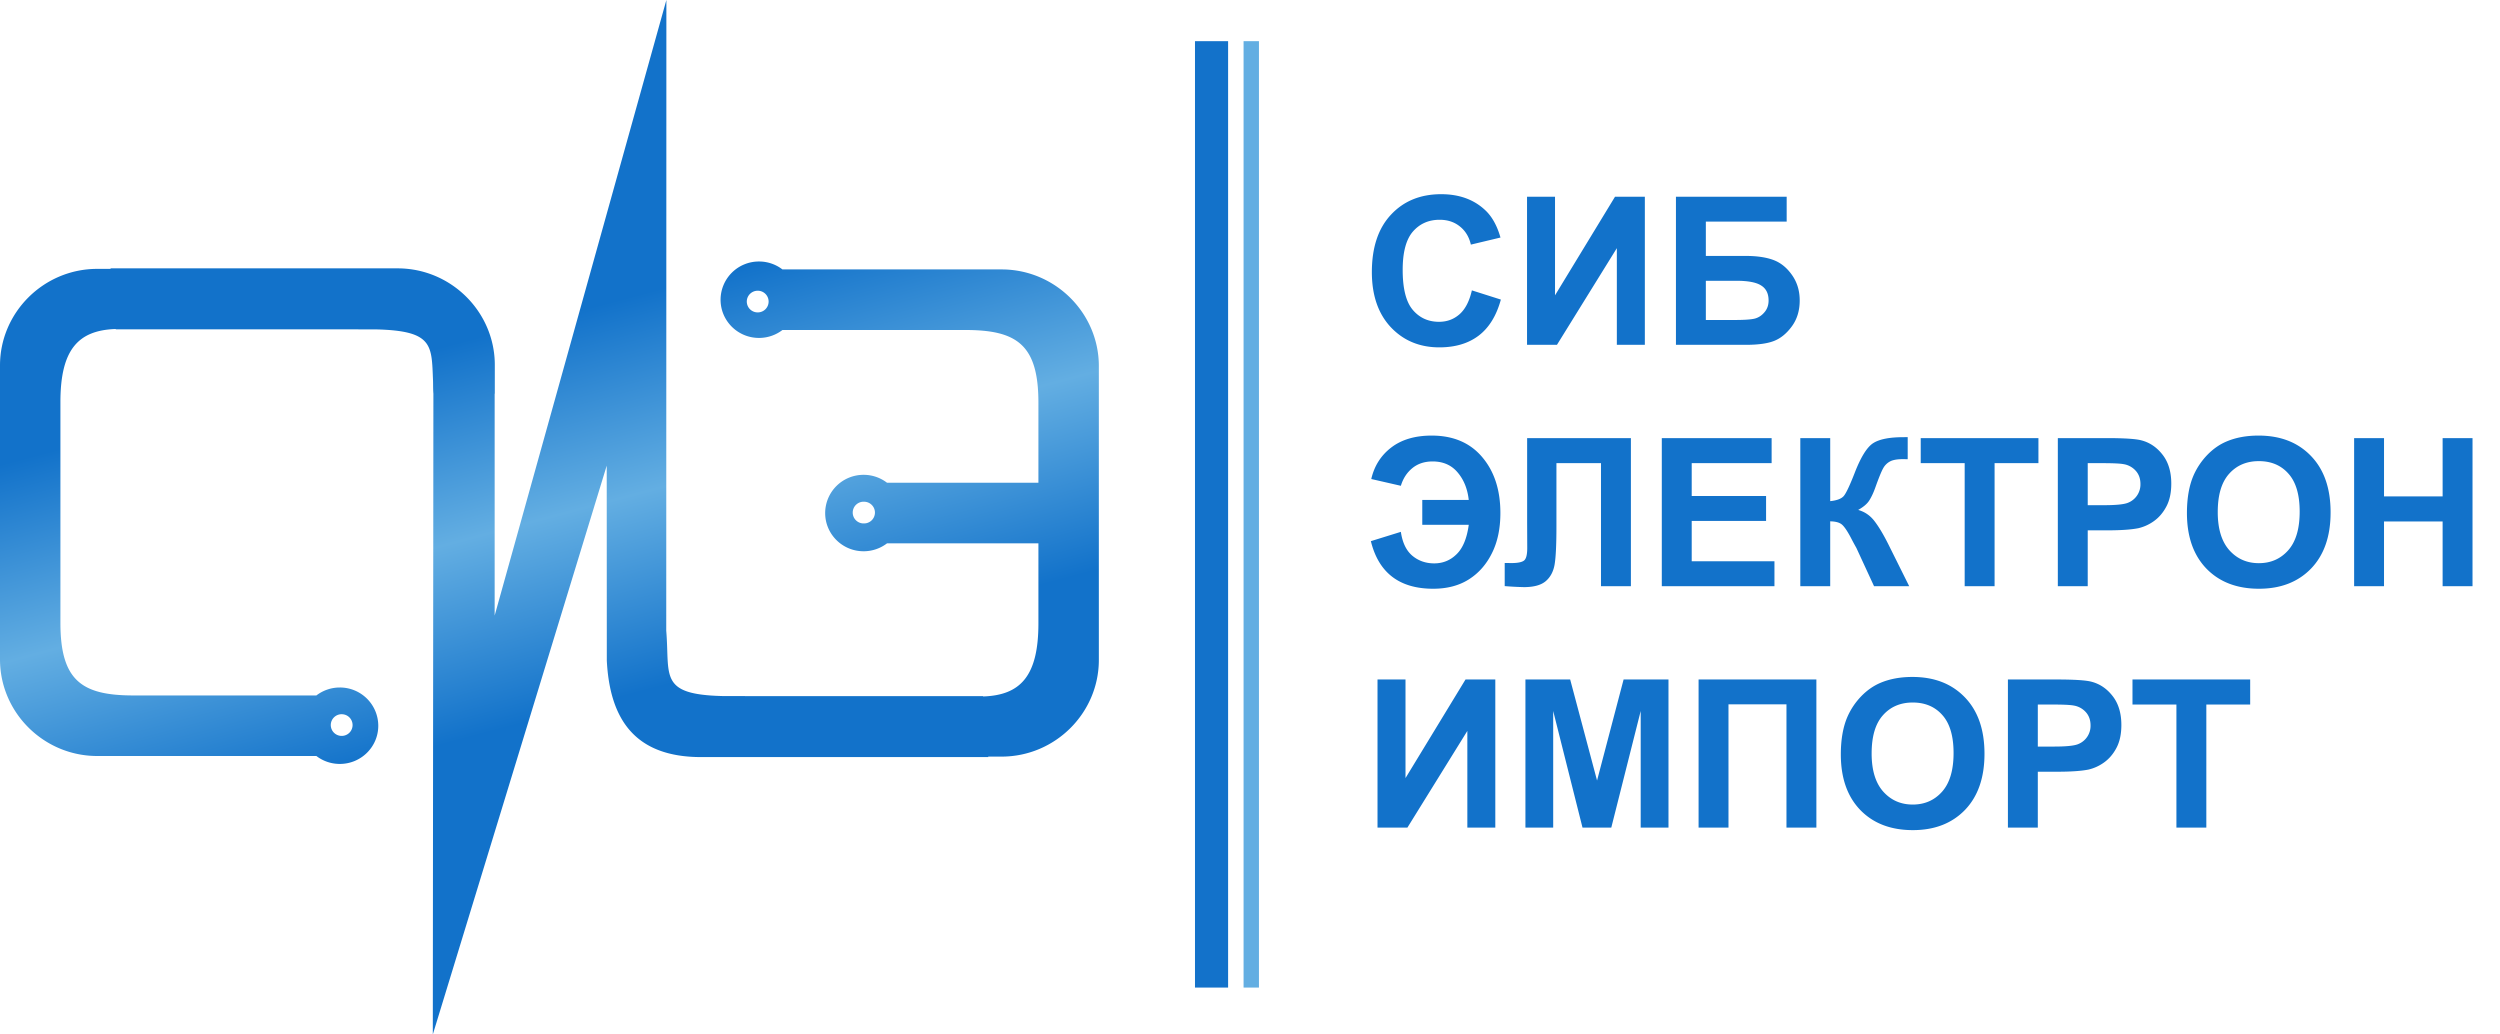 <svg width="145" height="60" fill="none" xmlns="http://www.w3.org/2000/svg"><path d="M85.37 16.842l1.68.533c-.257.938-.687 1.635-1.288 2.092-.598.453-1.358.68-2.28.68-1.14 0-2.078-.39-2.812-1.166-.734-.782-1.102-1.848-1.102-3.2 0-1.43.37-2.539 1.108-3.328.738-.793 1.709-1.19 2.912-1.19 1.05 0 1.904.311 2.56.932.391.367.684.895.88 1.582l-1.718.41c-.101-.445-.314-.796-.638-1.054-.32-.258-.711-.387-1.172-.387-.637 0-1.154.229-1.553.686-.394.457-.591 1.197-.591 2.22 0 1.086.195 1.86.585 2.32.391.462.899.692 1.524.692.46 0 .857-.146 1.19-.44.331-.292.57-.753.714-1.382zm3.198-5.432h1.623v5.719l3.48-5.719h1.73V20h-1.624v-5.607L90.303 20h-1.735v-8.59zm8.637 0h6.422v1.442h-4.688v1.992h2.321c.64 0 1.172.078 1.594.234.421.156.781.445 1.078.867.3.422.451.916.451 1.483 0 .582-.151 1.08-.451 1.494-.301.414-.645.697-1.032.85-.382.152-.929.228-1.64.228h-4.055v-8.59zm1.734 7.149h1.688c.539 0 .918-.026 1.137-.077.218-.054.408-.175.568-.363.164-.187.246-.418.246-.691 0-.399-.142-.688-.428-.867-.281-.184-.763-.276-1.447-.276h-1.764v2.274zM82.492 28.996h2.695c-.07-.64-.285-1.172-.644-1.594-.356-.425-.84-.638-1.453-.638-.465 0-.856.129-1.172.386-.316.258-.54.6-.668 1.026l-1.717-.393c.176-.762.563-1.37 1.16-1.828.602-.46 1.383-.691 2.344-.691 1.25 0 2.227.416 2.93 1.248.703.828 1.055 1.908 1.055 3.24 0 .906-.165 1.686-.493 2.338-.324.652-.771 1.158-1.341 1.517-.57.36-1.258.54-2.063.54-1.957 0-3.162-.92-3.615-2.76l1.74-.54c.09.622.31 1.083.662 1.383.356.297.78.446 1.272.446.507 0 .941-.178 1.3-.533.364-.356.598-.924.704-1.706h-2.696v-1.44zm6.082-3.586h6.018V34h-1.735v-7.137h-2.584v3.668c0 1.051-.035 1.785-.105 2.203-.07.414-.242.739-.516.973-.27.23-.693.346-1.271.346a18.1 18.1 0 01-1.108-.059v-1.342l.387.006c.363 0 .608-.049.733-.146.125-.098.187-.338.187-.721l-.006-1.477V25.41zm7.81 8.59v-8.59h6.37v1.453h-4.635v1.905h4.313v1.447h-4.313v2.338h4.799V34h-6.533zm8.034-8.59h1.734v3.656c.387-.039.649-.138.786-.298.136-.16.347-.606.632-1.336.36-.93.721-1.508 1.084-1.735.36-.226.94-.34 1.741-.34l.251-.005v1.283l-.246-.006c-.355 0-.615.045-.779.135a.974.974 0 00-.398.398c-.102.18-.252.549-.452 1.108-.105.296-.22.544-.345.744-.121.199-.338.386-.651.562.387.11.705.33.955.662.254.332.532.801.832 1.407L110.734 34h-2.039l-1.025-2.22a14.97 14.97 0 01-.316-.586c-.223-.422-.407-.686-.551-.792-.141-.105-.358-.16-.651-.164V34h-1.734v-8.59zm9.533 8.59v-7.137h-2.549V25.41h6.827v1.453h-2.543V34h-1.735zm5.403 0v-8.59h2.783c1.054 0 1.742.043 2.062.13.492.128.905.41 1.237.843.332.43.498.986.498 1.67 0 .527-.096.97-.288 1.33-.191.36-.435.642-.732.85a2.516 2.516 0 01-.896.404c-.414.082-1.014.123-1.799.123h-1.131V34h-1.734zm1.734-7.137v2.438h.949c.684 0 1.141-.045 1.371-.135a1.14 1.14 0 00.738-1.09c0-.312-.091-.57-.275-.773a1.198 1.198 0 00-.697-.381c-.207-.04-.623-.059-1.248-.059h-.838zm5.754 2.895c0-.875.131-1.61.392-2.203.196-.438.461-.83.797-1.178.34-.348.711-.605 1.114-.773.535-.227 1.152-.34 1.851-.34 1.266 0 2.277.392 3.035 1.177.762.786 1.143 1.877 1.143 3.276 0 1.387-.377 2.473-1.131 3.258-.754.78-1.762 1.172-3.023 1.172-1.278 0-2.293-.39-3.047-1.166-.754-.782-1.131-1.856-1.131-3.223zm1.787-.059c0 .973.225 1.711.674 2.215.449.5 1.019.75 1.711.75.691 0 1.257-.248 1.699-.744.445-.5.668-1.248.668-2.244 0-.985-.217-1.719-.651-2.203-.429-.485-1.001-.727-1.716-.727-.715 0-1.291.246-1.729.738-.437.489-.656 1.227-.656 2.215zm7.91 4.301v-8.59h1.734v3.381h3.399v-3.38h1.734V34h-1.734v-3.756h-3.399V34h-1.734zm-56.642 5.41h1.622v5.719L85 39.41h1.728V48h-1.622v-5.607L81.63 48h-1.734v-8.59zM88.475 48v-8.59h2.595l1.559 5.86 1.54-5.86h2.603V48H95.16v-6.762L93.455 48h-1.67l-1.7-6.762V48h-1.61zm10.043-8.59h6.832V48h-1.735v-7.148h-3.363V48h-1.734v-8.59zm8.25 4.348c0-.875.13-1.61.392-2.203.195-.438.461-.83.797-1.178.34-.348.711-.605 1.113-.774.535-.226 1.153-.34 1.852-.34 1.266 0 2.277.393 3.035 1.178.762.786 1.143 1.877 1.143 3.276 0 1.386-.377 2.473-1.131 3.258-.754.78-1.762 1.172-3.024 1.172-1.277 0-2.293-.39-3.047-1.166-.753-.782-1.13-1.856-1.13-3.223zm1.787-.059c0 .973.224 1.711.674 2.215.449.5 1.019.75 1.71.75.692 0 1.258-.248 1.7-.744.445-.5.668-1.248.668-2.244 0-.985-.217-1.719-.651-2.203-.429-.485-1.002-.727-1.717-.727-.714 0-1.291.246-1.728.738-.438.489-.656 1.227-.656 2.215zM116.459 48v-8.59h2.783c1.055 0 1.742.043 2.063.13.492.128.904.41 1.236.843.332.43.498.986.498 1.67 0 .527-.096.97-.287 1.33-.191.36-.436.642-.732.85a2.512 2.512 0 01-.897.404c-.414.082-1.014.123-1.799.123h-1.131V48h-1.734zm1.734-7.137v2.438h.95c.683 0 1.14-.045 1.371-.135a1.14 1.14 0 00.738-1.09c0-.312-.092-.57-.275-.773a1.2 1.2 0 00-.698-.381c-.207-.04-.623-.059-1.248-.059h-.838zM126.232 48v-7.137h-2.548V39.41h6.826v1.453h-2.543V48h-1.735z" fill="#1272CA"/><path fill-rule="evenodd" clip-rule="evenodd" d="M69.309 2.388h1.921v54.891h-1.921V2.388z" fill="#1372CA"/><path fill-rule="evenodd" clip-rule="evenodd" d="M72.127 2.388h.892v54.891h-.892V2.388z" fill="#63AEE2"/><path fill-rule="evenodd" clip-rule="evenodd" d="M6.415 15.595h-.777C2.538 15.595 0 18.116 0 21.2v17.042c0 3.084 2.537 5.606 5.638 5.606H18.35c.377.29.85.46 1.36.46 1.231 0 2.23-.991 2.23-2.215a2.224 2.224 0 00-2.23-2.218c-.51 0-.983.172-1.36.461H7.74c-2.99 0-4.236-.856-4.236-4.213V23.32c0-3.072 1.05-4.163 3.205-4.238l.002.018H18.66l3.143.005c3.341.077 3.225.92 3.312 2.954.01.246-.002.496.022.777L25.103 60 35.19 27.007l.005 11.31c.175 3.377 1.606 5.594 5.475 5.594h16.65l-.003-.028h.777c3.101 0 5.639-2.524 5.639-5.608V21.234c0-3.083-2.538-5.607-5.639-5.607H45.381a2.226 2.226 0 00-1.36-.46 2.223 2.223 0 00-2.228 2.216c0 1.224.997 2.217 2.229 2.217.512 0 .983-.172 1.36-.46h10.61c2.99 0 4.236.855 4.236 4.212V28h-8.78a2.226 2.226 0 00-1.36-.46 2.222 2.222 0 00-2.228 2.216c0 1.224.997 2.217 2.228 2.217.512 0 .983-.172 1.36-.46h8.78v4.644c0 3.07-1.051 4.163-3.205 4.238l-.001-.018h-11.95l-3.142-.006c-3.745-.085-3.068-1.176-3.288-3.788L38.65 0l-9.96 35.702v-12.87h.009v-1.66c0-3.083-2.536-5.607-5.637-5.607H6.413l.002.03zM50.113 29.1c.35 0 .634.282.634.63a.631.631 0 01-.634.629.63.63 0 110-1.259zm-6.166-12.238a.63.63 0 01.633.63.63.63 0 01-.633.628.631.631 0 01-.633-.629c0-.347.284-.629.633-.629zm-24.13 24.563a.63.63 0 01.633.629.63.63 0 01-.633.628.63.63 0 01-.632-.628.63.63 0 01.632-.63z" fill="url(#paint0_linear)"/><defs><linearGradient id="paint0_linear" x1="34.769" y1="40.774" x2="29.023" y2="19.211" gradientUnits="userSpaceOnUse"><stop stop-color="#1272CA"/><stop offset=".5" stop-color="#63AEE2"/><stop offset="1" stop-color="#1272CA"/></linearGradient></defs></svg>